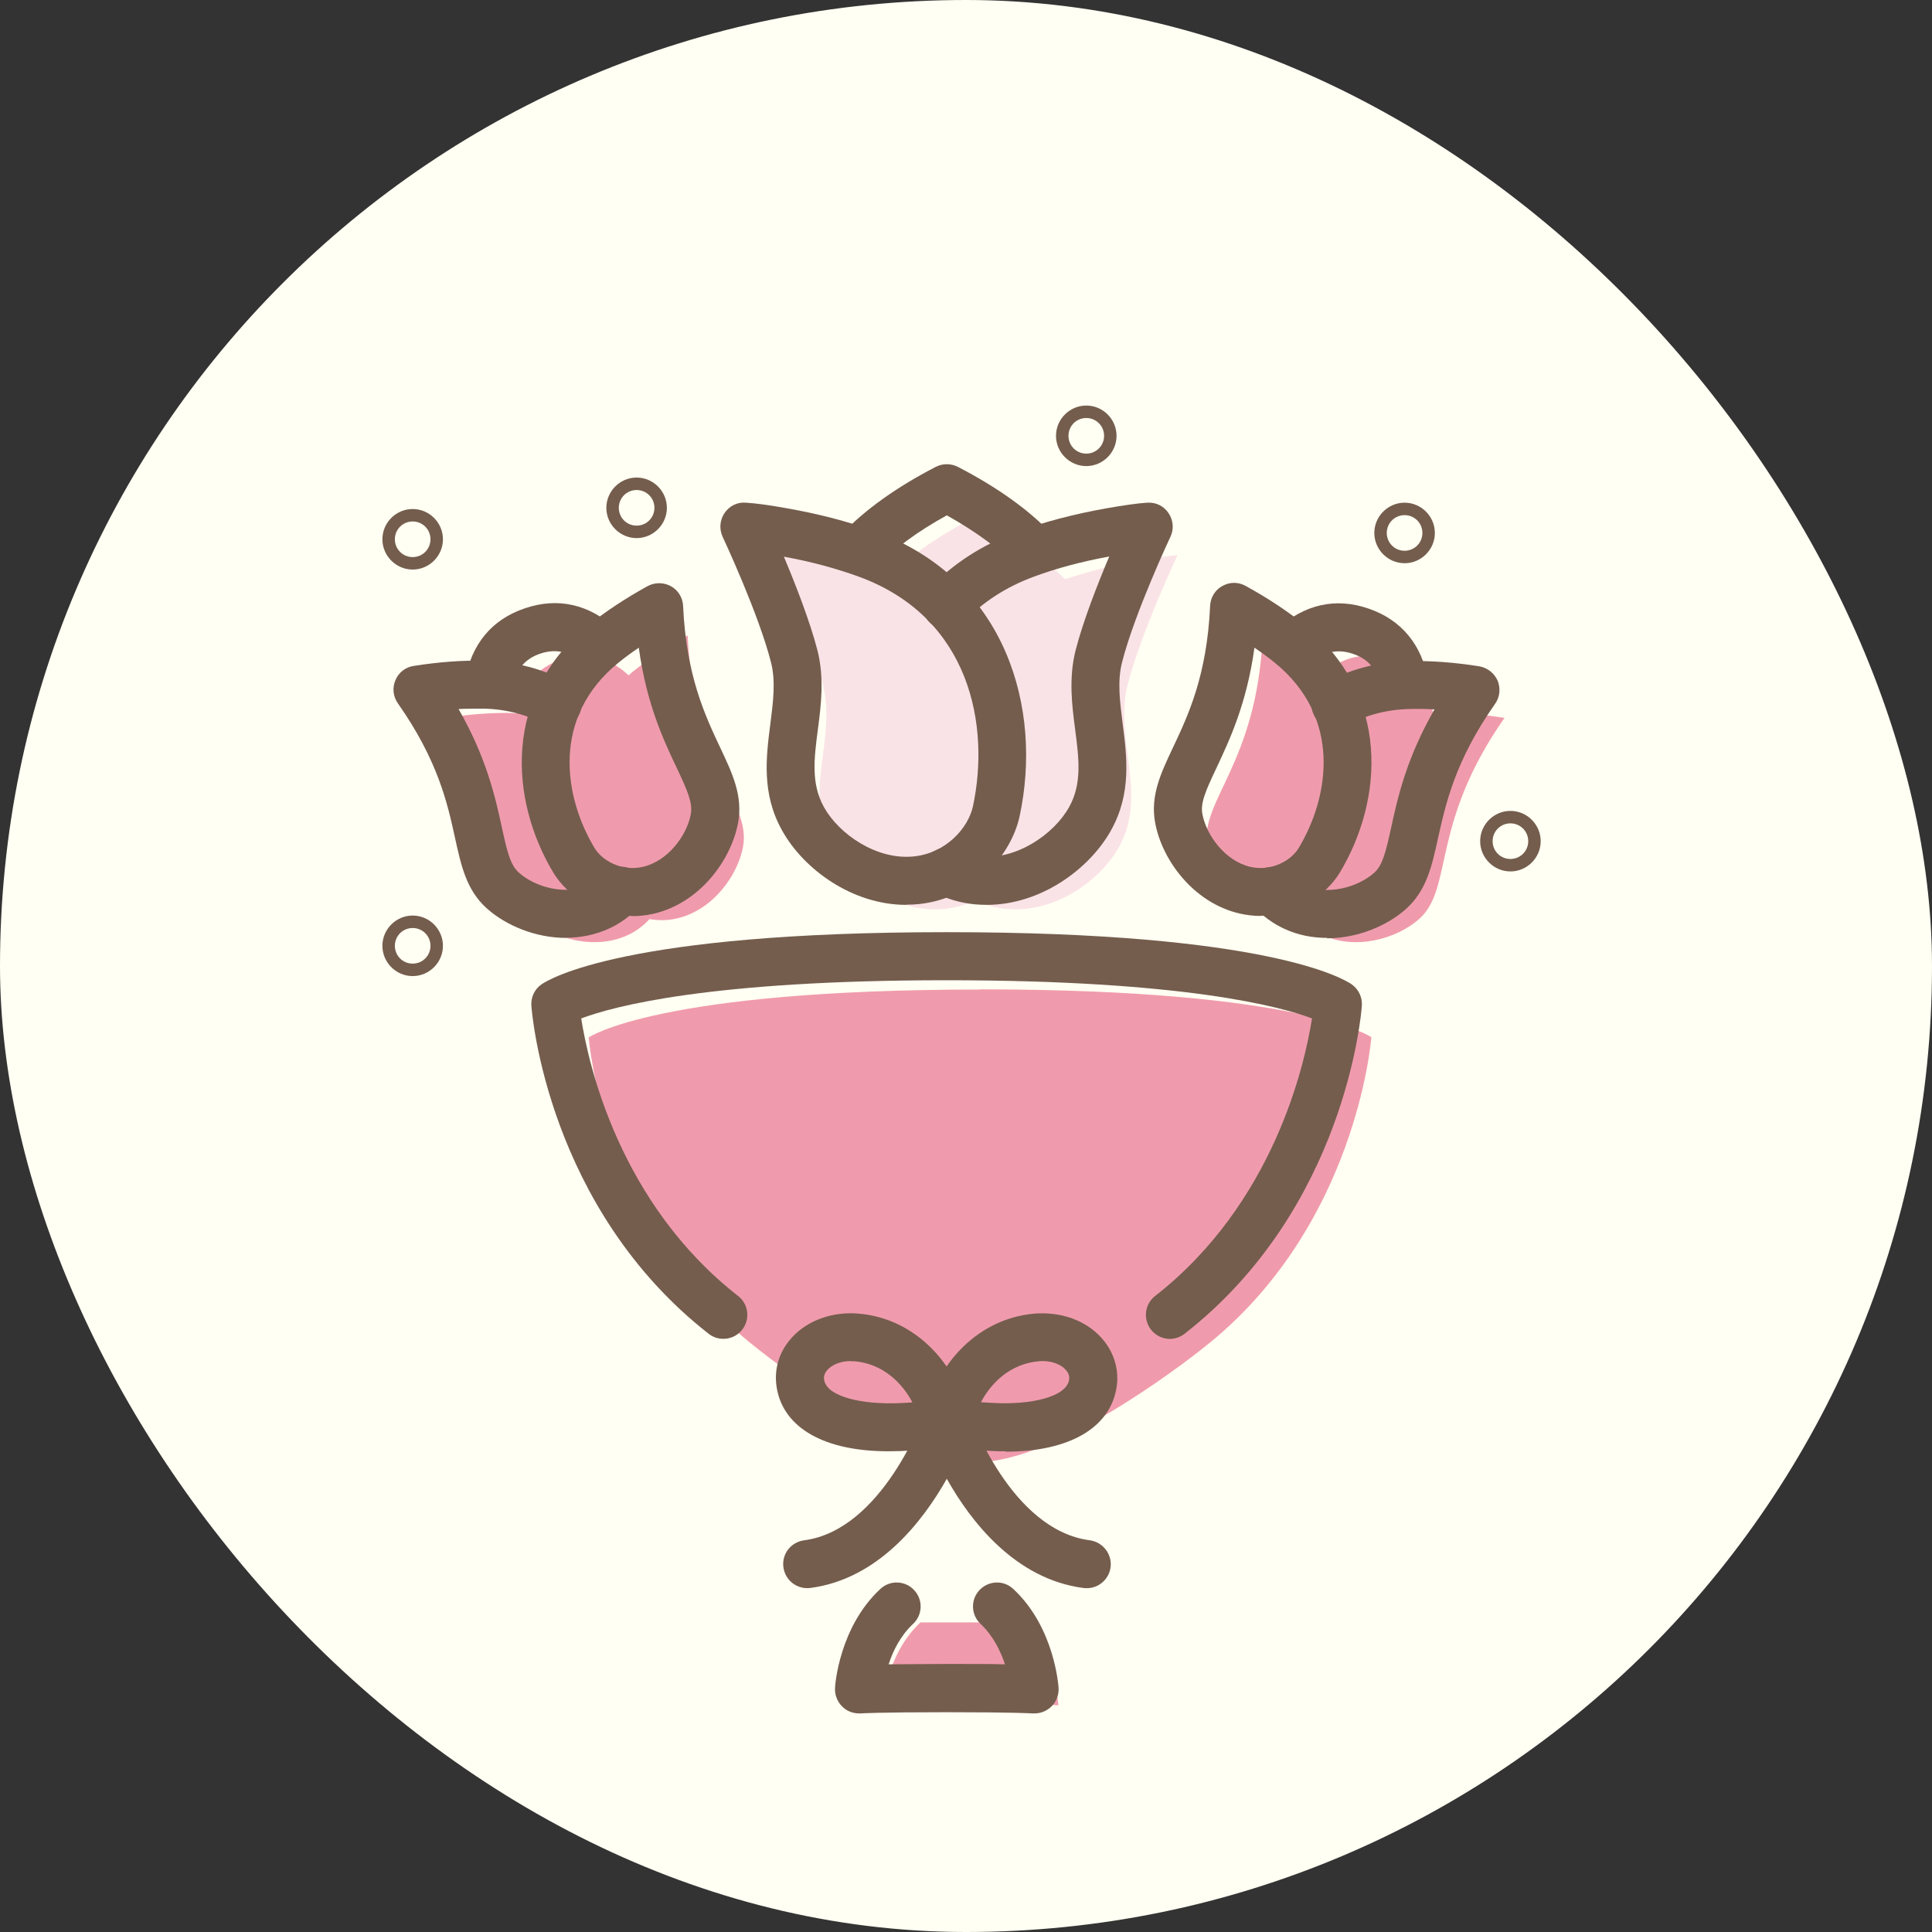 <?xml version="1.0" encoding="UTF-8"?>
<svg id="_レイヤー_2" data-name="レイヤー 2" xmlns="http://www.w3.org/2000/svg" viewBox="0 0 97.66 97.66">
  <rect x="0" y="0" width="97.66" height="97.66" fill="#333333" stroke="none"/>
  <defs>
    <style>
      .cls-1 {
        fill: #745d4d;
      }

      .cls-1, .cls-2, .cls-3, .cls-4 {
        stroke-width: 0px;
      }

      .cls-2 {
        fill: #fffff3;
      }

      .cls-3 {
        fill: #fae3e6;
      }

      .cls-4 {
        fill: #f09bad;
      }
    </style>
  </defs>
  <g id="_レイヤー_1-2" data-name="レイヤー 1">
    <g>
      <rect class="cls-2" x="0" y="0" width="97.66" height="97.66" rx="48.83" ry="48.83"/>
      <g>
        <path class="cls-3" d="m57,34.62c.66-2.6,2.52-6.55,2.52-6.55-.74.05-1.75.23-1.91.26-1.29.22-2.56.54-3.77.95-1.07-1.06-2.56-2.13-4.54-3.16-1.98,1.03-3.47,2.1-4.54,3.16-1.22-.41-2.49-.72-3.77-.95-.16-.03-1.17-.22-1.91-.26,0,0,1.85,3.94,2.52,6.55.7,2.77-1.06,5.53.45,8.22.96,1.71,3.29,3.36,5.73,3.1.55-.06,1.06-.21,1.52-.43.46.22.97.38,1.52.43,2.44.26,4.77-1.39,5.73-3.1,1.51-2.69-.25-5.45.45-8.22Z"/>
        <g>
          <path class="cls-4" d="m49.54,50.02c-16.33,0-19.78,2.42-19.78,2.42,0,0,.7,9.62,8.5,15.71,0,0,6.84,5.52,11.15,5.75h0s.09,0,.13,0c.04,0,.09,0,.13,0h0c4.31-.24,11.15-5.76,11.15-5.76,7.79-6.09,8.5-15.71,8.5-15.71,0,0-3.45-2.42-19.78-2.42Z"/>
          <path class="cls-4" d="m51.59,82.01h-5.06c-1.75,1.62-1.91,4.19-1.91,4.19,0,0,.77-.06,4.44-.06s4.44.06,4.44.06c0,0-.16-2.56-1.91-4.19Z"/>
        </g>
        <g>
          <path class="cls-4" d="m72.67,36.05c-.08,0-.15,0-.23.01,0-.01,0-.02,0-.02-.24-1.39-1-2.29-2.21-2.7-1.21-.41-2.36-.17-3.4.78v.03c-.07-.05-.12-.11-.18-.16-.87-.7-1.82-1.32-2.82-1.87-.3,6.55-3.22,8.38-2.8,10.68.27,1.47,1.54,3.22,3.36,3.63.47.11.93.1,1.37.03h0c.3.33.67.61,1.1.81,1.69.78,3.77.17,4.88-.82,1.74-1.56.55-4.79,4.31-10.16-1.12-.18-2.26-.27-3.38-.25Z"/>
          <path class="cls-4" d="m25.92,36.05c.08,0,.15,0,.23.01,0-.01,0-.02,0-.02.24-1.39,1-2.29,2.21-2.7,1.21-.41,2.36-.17,3.4.78v.03c.07-.05.12-.11.18-.16.87-.7,1.82-1.32,2.82-1.87.3,6.55,3.22,8.38,2.8,10.68-.27,1.47-1.54,3.22-3.36,3.63-.47.11-.93.1-1.37.03h0c-.3.33-.67.61-1.1.81-1.69.78-3.77.17-4.88-.82-1.74-1.56-.55-4.79-4.31-10.16,1.12-.18,2.26-.27,3.38-.25Z"/>
        </g>
        <g>
          <g>
            <path class="cls-1" d="m44.9,73.36c-3.2,0-5.27-1.16-5.63-3.17-.17-.94.1-1.86.76-2.58.79-.87,2.05-1.32,3.36-1.21,3.12.26,5.17,2.93,5.52,5.3,0,0,0,0,0,0,.05.34-.05.7-.27.96-.37.45-.78.58-3.12.69-.21,0-.42.01-.62.01Zm-1.9-4.56c-.56,0-.97.22-1.17.44-.22.24-.18.45-.17.52.16.87,1.98,1.23,3.7,1.17.29-.01.55-.03.76-.04-.52-1-1.51-1.96-2.93-2.08-.07,0-.13,0-.19,0Z"/>
            <path class="cls-1" d="m50.84,73.36c-.2,0-.4,0-.61-.01-2.39-.11-2.8-.24-3.17-.69-.22-.26-.32-.63-.27-.96,0,0,0,0,0,0,.35-2.38,2.4-5.04,5.52-5.3,1.32-.1,2.57.34,3.36,1.22.65.71.93,1.66.76,2.58-.36,2.01-2.43,3.18-5.59,3.18Zm-1.26-2.48c.2.01.44.03.71.04,1.78.09,3.59-.29,3.75-1.16.01-.07.05-.28-.17-.52-.22-.25-.71-.49-1.36-.43-1.42.12-2.41,1.08-2.93,2.08Z"/>
          </g>
          <path class="cls-1" d="m54.92,80.28c-.05,0-.11,0-.16-.01-3.43-.45-5.68-3.34-6.9-5.52-1.23,2.18-3.47,5.07-6.9,5.52-.67.08-1.27-.38-1.36-1.05s.38-1.27,1.05-1.36c3.96-.52,6.05-6.33,6.07-6.39.17-.49.63-.82,1.15-.82h0c.52,0,.98.33,1.15.82.02.06,2.06,5.87,6.07,6.39.66.09,1.13.7,1.05,1.36-.08.61-.6,1.06-1.2,1.06Z"/>
        </g>
        <g>
          <path class="cls-1" d="m52.25,29.02c-.32,0-.64-.13-.88-.38-.85-.9-2.03-1.76-3.51-2.59-1.49.82-2.67,1.69-3.51,2.59-.46.49-1.23.51-1.72.05-.49-.46-.51-1.23-.05-1.72,1.14-1.2,2.73-2.34,4.72-3.37.35-.18.77-.18,1.12,0,1.99,1.03,3.58,2.17,4.72,3.37.46.49.44,1.25-.05,1.72-.23.22-.53.33-.83.33Z"/>
          <g>
            <path class="cls-1" d="m45.81,45.74c-2.74,0-5.19-1.81-6.27-3.75-1.06-1.88-.81-3.75-.6-5.4.14-1.1.28-2.15.03-3.12-.63-2.47-2.42-6.29-2.44-6.33-.18-.39-.15-.84.09-1.2.24-.36.65-.57,1.08-.53.5.03,1.18.12,2,.27,1.68.29,3.2.69,4.57,1.19,6.64,2.45,8.43,8.99,7.27,14.39-.43,1.98-2.31,4.15-5.09,4.44-.22.02-.43.03-.65.03Zm-6.19-17.61c.59,1.4,1.32,3.27,1.7,4.74.36,1.42.18,2.8.02,4.02-.19,1.46-.35,2.72.31,3.91.77,1.38,2.68,2.69,4.55,2.49,1.62-.17,2.74-1.43,2.98-2.53.87-4.05-.11-9.52-5.74-11.6-1.15-.42-2.43-.77-3.81-1.02Z"/>
            <path class="cls-1" d="m49.89,45.74c-.21,0-.43-.01-.65-.03-.66-.07-1.31-.25-1.92-.55-.6-.29-.86-1.01-.57-1.62.29-.6,1.01-.86,1.62-.57.36.17.74.28,1.12.32,1.86.21,3.78-1.11,4.55-2.49.66-1.18.5-2.44.31-3.9-.16-1.22-.34-2.61.02-4.03.38-1.48,1.11-3.34,1.7-4.74-1.41.26-2.68.6-3.81,1.02-1.41.52-2.59,1.29-3.53,2.28-.46.49-1.23.51-1.72.05-.49-.46-.51-1.23-.05-1.72,1.2-1.26,2.7-2.23,4.46-2.88,1.36-.5,2.89-.9,4.53-1.19.87-.15,1.54-.25,2.04-.28.44-.03.84.17,1.08.53.24.36.28.81.09,1.2-.02.04-1.81,3.86-2.44,6.33-.25.97-.11,2.01.03,3.12.21,1.65.46,3.52-.6,5.4-1.08,1.93-3.53,3.75-6.27,3.75Z"/>
          </g>
        </g>
        <g>
          <g>
            <path class="cls-1" d="m24.7,35.81c-.07,0-.13,0-.2-.02-.66-.11-1.11-.74-.99-1.4.31-1.82,1.35-3.08,3.02-3.64,1.66-.57,3.26-.21,4.61,1.04.49.45.52,1.22.07,1.71-.46.49-1.22.52-1.71.07-.69-.63-1.38-.8-2.19-.53-.8.27-1.25.83-1.41,1.75-.1.59-.61,1.01-1.2,1.01Z"/>
            <g>
              <path class="cls-1" d="m31.98,46.3c-1.77,0-3.3-1.01-4.01-2.19-2.22-3.7-2.54-8.99,1.76-12.49.86-.7,1.88-1.37,3-1.99.37-.2.81-.2,1.18,0,.37.2.6.58.62,1,.16,3.53,1.11,5.53,1.87,7.15.62,1.31,1.16,2.45.91,3.81-.35,1.88-1.93,4.06-4.28,4.6-.36.08-.71.12-1.05.12Zm.31-13.56c-.37.25-.71.5-1.03.76-3.39,2.75-2.77,6.76-1.21,9.36.39.65,1.38,1.2,2.44.96,1.27-.29,2.23-1.58,2.43-2.67.1-.57-.17-1.19-.71-2.33-.67-1.41-1.53-3.24-1.92-6.08Z"/>
              <path class="cls-1" d="m28.61,47.41c-1.54,0-3.04-.63-4-1.49-1.03-.92-1.3-2.15-1.61-3.57-.38-1.74-.86-3.91-2.89-6.8-.24-.34-.29-.79-.12-1.17.16-.39.51-.66.93-.72,1.27-.2,2.47-.29,3.6-.26,1.55.04,2.99.42,4.26,1.14.58.33.79,1.07.46,1.65-.33.58-1.07.79-1.65.46-.92-.52-1.98-.8-3.13-.83-.41,0-.84,0-1.28.02,1.42,2.48,1.86,4.47,2.19,5.99.27,1.24.43,1.9.86,2.28.82.74,2.38,1.17,3.56.62.27-.13.51-.3.72-.53.46-.49,1.22-.52,1.71-.06.49.46.52,1.22.06,1.71-.42.46-.92.82-1.48,1.08-.71.33-1.46.47-2.19.47Z"/>
            </g>
          </g>
          <g>
            <path class="cls-1" d="m71,35.81c-.58,0-1.09-.42-1.2-1.01-.16-.92-.6-1.48-1.41-1.75-.8-.27-1.5-.11-2.19.53-.49.45-1.26.42-1.71-.07s-.42-1.26.07-1.71c1.36-1.25,2.95-1.61,4.61-1.04,1.67.57,2.71,1.83,3.02,3.64.11.66-.33,1.29-.99,1.4-.07.01-.14.02-.2.02Z"/>
            <g>
              <path class="cls-1" d="m63.72,46.3c-.34,0-.69-.04-1.05-.12-2.35-.54-3.94-2.72-4.28-4.6-.25-1.36.29-2.5.91-3.81.76-1.61,1.71-3.62,1.87-7.15.02-.42.25-.8.62-1,.37-.21.81-.21,1.18,0,1.13.62,2.14,1.29,3,1.99,4.3,3.5,3.98,8.79,1.76,12.49-.71,1.18-2.24,2.19-4.01,2.19Zm-.31-13.56c-.39,2.84-1.26,4.67-1.92,6.08-.54,1.14-.82,1.77-.71,2.33.2,1.08,1.16,2.38,2.43,2.67,1.06.24,2.05-.31,2.44-.96,1.56-2.6,2.18-6.6-1.21-9.36-.32-.26-.66-.51-1.03-.76Z"/>
              <path class="cls-1" d="m67.09,47.41c-.74,0-1.49-.14-2.19-.47-.56-.26-1.05-.62-1.48-1.08-.46-.49-.43-1.26.06-1.71.49-.46,1.26-.43,1.71.06.21.23.45.4.72.53,1.18.55,2.73.11,3.55-.62.43-.38.59-1.05.86-2.28.33-1.52.77-3.5,2.19-5.98-.44-.03-.87-.03-1.28-.02-1.15.03-2.21.31-3.13.83-.58.33-1.32.12-1.65-.46-.33-.58-.12-1.32.46-1.65,1.27-.72,2.71-1.1,4.26-1.14,1.12-.03,2.33.06,3.6.26.41.07.76.34.93.72.16.38.12.83-.12,1.17-2.03,2.89-2.5,5.06-2.89,6.8-.31,1.42-.58,2.64-1.61,3.57-.96.86-2.46,1.49-4,1.49Z"/>
            </g>
          </g>
        </g>
        <path class="cls-1" d="m59.14,67.68c-.36,0-.72-.16-.96-.47-.41-.53-.32-1.29.21-1.7,5.98-4.67,7.56-11.67,7.93-14.03-1.56-.59-6.45-1.93-18.47-1.93s-16.87,1.33-18.47,1.93c.37,2.37,1.95,9.36,7.93,14.03.53.41.62,1.17.21,1.7s-1.18.62-1.7.21c-8.12-6.35-8.93-16.16-8.96-16.58-.03-.42.16-.84.51-1.08.39-.27,4.23-2.64,20.48-2.64s20.09,2.37,20.48,2.64c.35.25.54.66.51,1.08-.03.42-.83,10.23-8.96,16.58-.22.17-.49.26-.75.26Z"/>
        <path class="cls-1" d="m52.29,86.61s-.07,0-.1,0c-.03,0-.84-.06-4.34-.06s-4.31.06-4.34.06c-.35.02-.7-.1-.94-.35-.25-.25-.38-.59-.36-.94,0-.12.21-3.07,2.29-5,.49-.46,1.26-.43,1.71.06.46.49.43,1.26-.06,1.71-.64.6-1.02,1.38-1.23,2.04.68,0,1.62-.02,2.94-.02s2.26,0,2.94.02c-.22-.66-.59-1.44-1.23-2.04-.49-.46-.52-1.22-.06-1.71.46-.49,1.22-.52,1.71-.06,2.08,1.93,2.28,4.88,2.29,5,.02.35-.11.69-.36.94-.23.22-.53.35-.85.35Z"/>
        <path class="cls-1" d="m32.18,27.2c-.84,0-1.53-.69-1.53-1.53s.69-1.53,1.53-1.53,1.53.69,1.53,1.53-.69,1.53-1.53,1.53Zm0-2.43c-.5,0-.9.4-.9.9s.4.9.9.9.9-.4.9-.9-.4-.9-.9-.9Z"/>
        <path class="cls-1" d="m54.91,23.56c-.84,0-1.53-.69-1.53-1.53s.69-1.53,1.53-1.53,1.53.69,1.53,1.53-.69,1.53-1.53,1.53Zm0-2.43c-.5,0-.9.4-.9.9s.4.9.9.9.9-.4.9-.9-.4-.9-.9-.9Z"/>
        <path class="cls-1" d="m20.86,28.79c-.84,0-1.53-.69-1.53-1.53s.69-1.53,1.53-1.53,1.53.69,1.53,1.53-.69,1.53-1.53,1.53Zm0-2.43c-.5,0-.9.4-.9.9s.4.9.9.9.9-.4.9-.9-.4-.9-.9-.9Z"/>
        <path class="cls-1" d="m71,28.47c-.84,0-1.53-.69-1.53-1.53s.69-1.53,1.53-1.53,1.53.69,1.53,1.53-.69,1.53-1.53,1.53Zm0-2.43c-.5,0-.9.4-.9.9s.4.9.9.9.9-.4.9-.9-.4-.9-.9-.9Z"/>
        <path class="cls-1" d="m76.35,44.05c-.84,0-1.53-.69-1.53-1.53s.69-1.53,1.53-1.53,1.53.69,1.53,1.53-.69,1.53-1.53,1.53Zm0-2.43c-.5,0-.9.4-.9.9s.4.9.9.9.9-.4.9-.9-.4-.9-.9-.9Z"/>
        <path class="cls-1" d="m20.86,49.34c-.84,0-1.53-.69-1.53-1.53s.69-1.53,1.53-1.53,1.53.69,1.53,1.53-.69,1.53-1.53,1.53Zm0-2.43c-.5,0-.9.4-.9.9s.4.9.9.9.9-.4.9-.9-.4-.9-.9-.9Z"/>
      </g>
    </g>
  </g>
</svg>